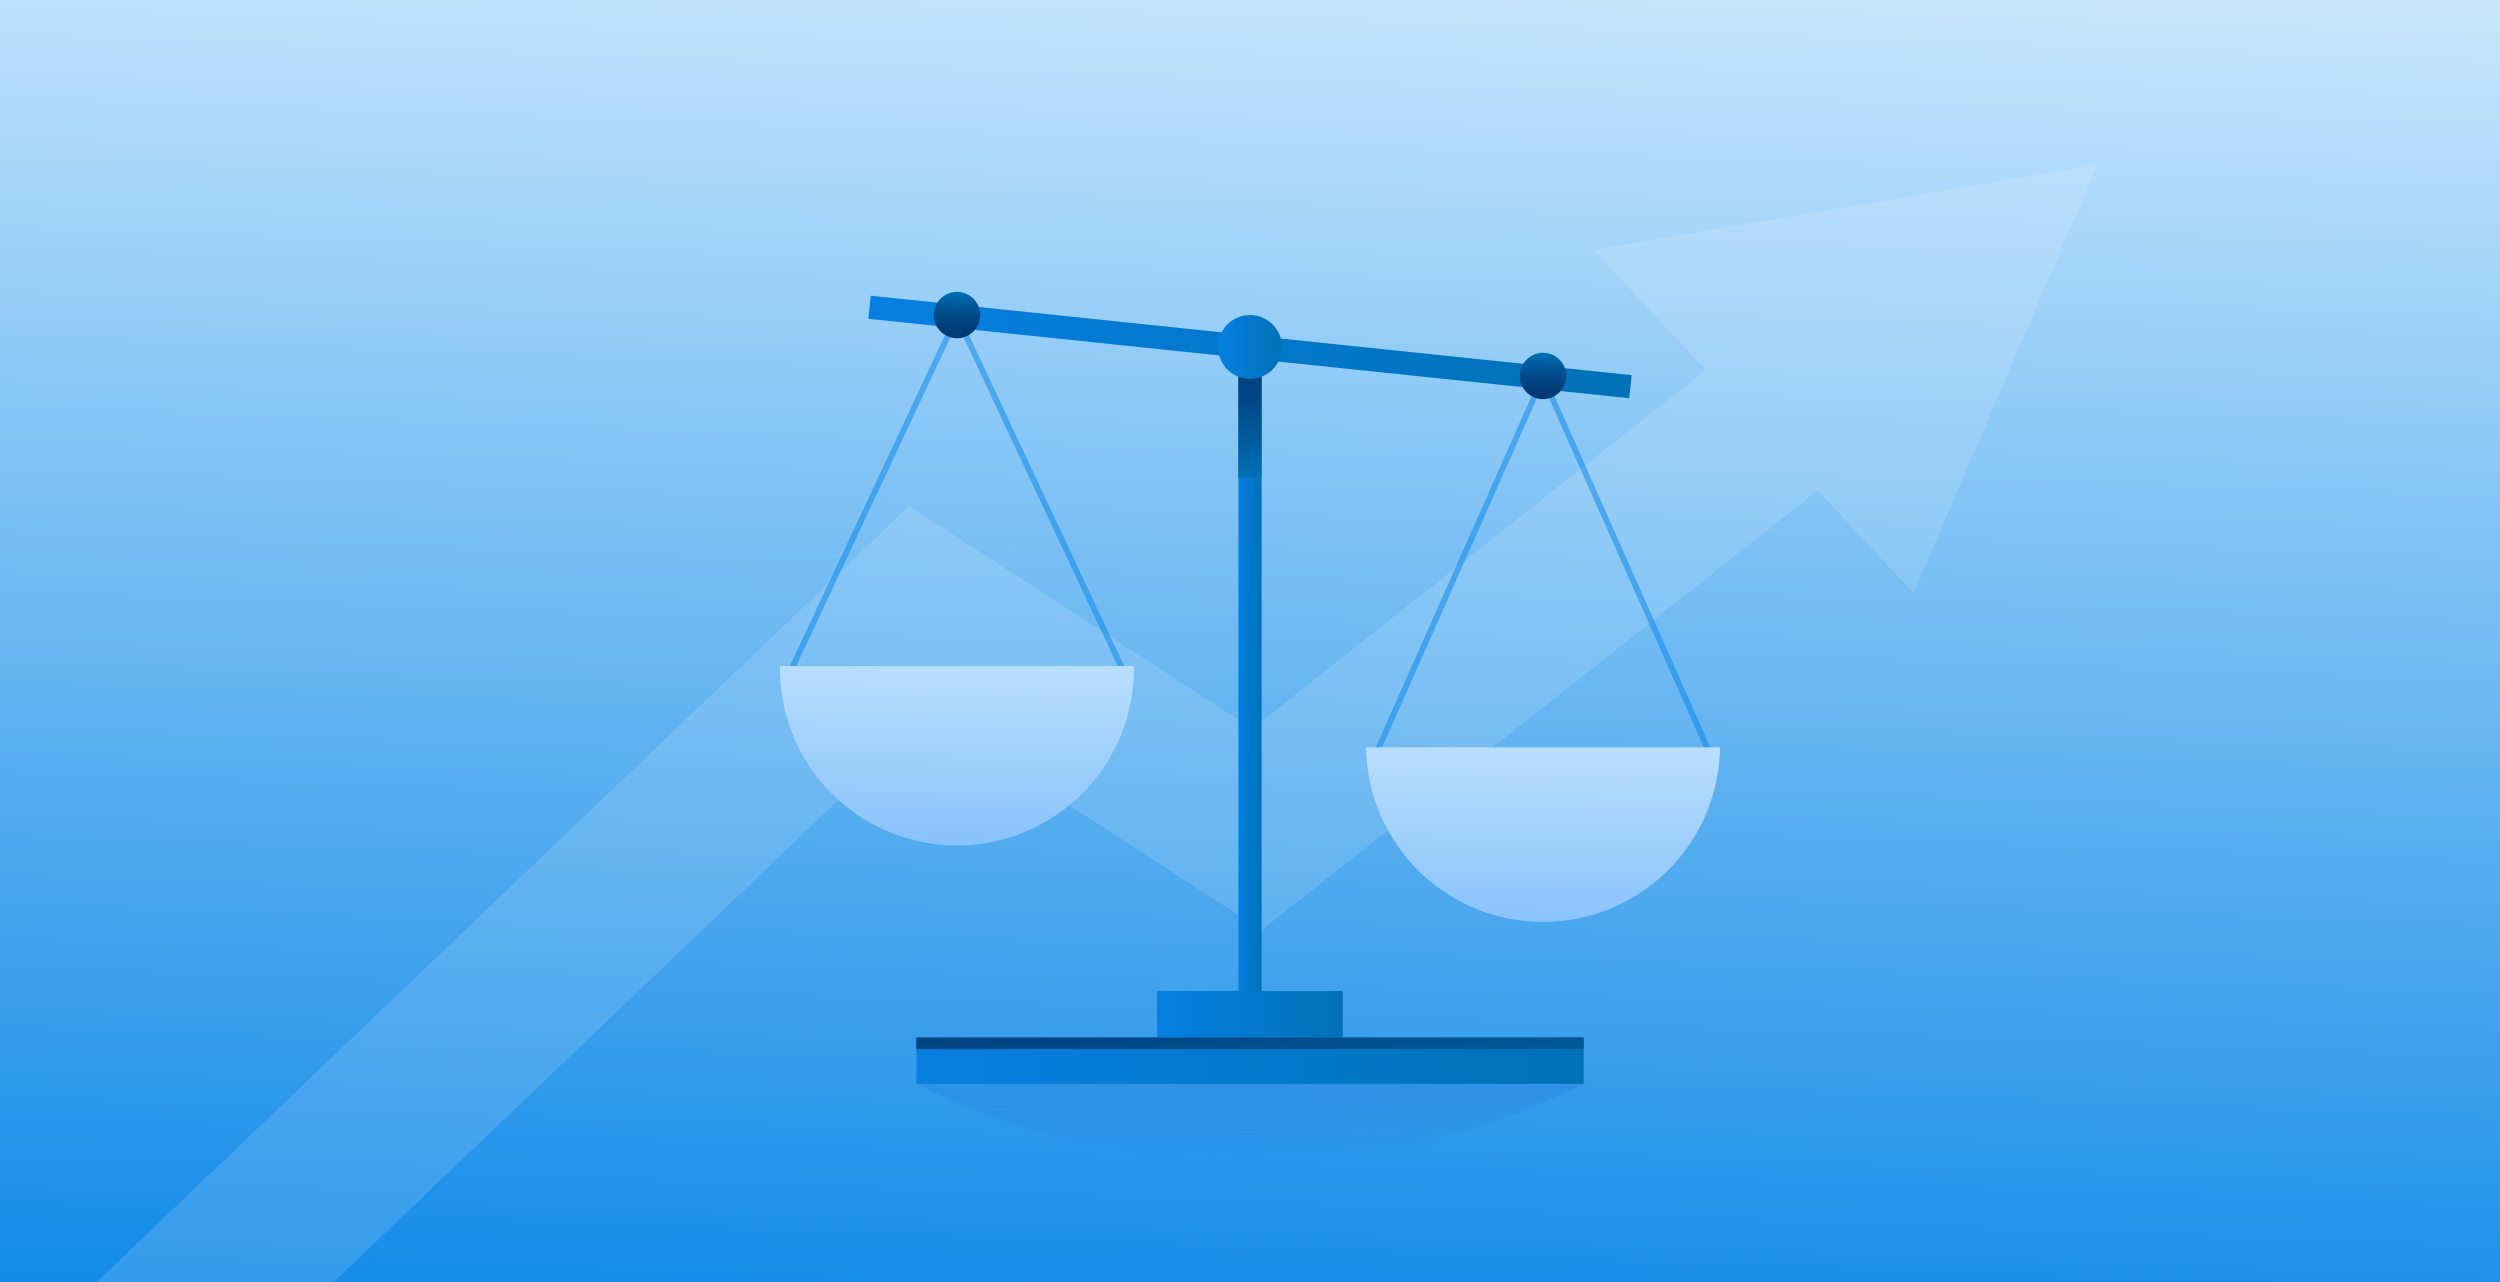 <svg xmlns="http://www.w3.org/2000/svg" xmlns:xlink="http://www.w3.org/1999/xlink" viewBox="0 0 780 400"><rect x="0" y="0" width="780" height="400" fill="#333333" stroke="none"/><defs><style>.cls-1{fill:none;}.cls-2{clip-path:url(#clip-path);}.cls-3{fill:url(#linear-gradient);}.cls-4{opacity:0.13;}.cls-5{fill:#fff;}.cls-6{fill:url(#linear-gradient-2);}.cls-7{fill:url(#linear-gradient-3);}.cls-8{fill:url(#linear-gradient-4);}.cls-9{fill:#0082e6;opacity:0.48;}.cls-10{fill:url(#linear-gradient-5);}.cls-11{fill:url(#linear-gradient-6);}.cls-12{fill:url(#linear-gradient-7);}.cls-13{fill:url(#linear-gradient-8);}.cls-14{fill:url(#linear-gradient-9);}.cls-15{fill:url(#linear-gradient-10);}.cls-16{fill:url(#linear-gradient-11);}.cls-17{fill:url(#linear-gradient-12);}.cls-18{fill:url(#linear-gradient-13);}</style><clipPath id="clip-path"><rect id="Rectangle_3643" data-name="Rectangle 3643" class="cls-1" width="780" height="400"/></clipPath><linearGradient id="linear-gradient" x1="399.28" y1="-56.85" x2="380.7" y2="457.21" gradientUnits="userSpaceOnUse"><stop offset="0" stop-color="#dbf0ff"/><stop offset="1" stop-color="#0082e6"/></linearGradient><linearGradient id="linear-gradient-2" x1="285.9" y1="330.93" x2="494.1" y2="330.93" gradientUnits="userSpaceOnUse"><stop offset="0" stop-color="#067fe1"/><stop offset="1" stop-color="#0071b7"/></linearGradient><linearGradient id="linear-gradient-3" x1="361.03" y1="316.44" x2="418.97" y2="316.44" xlink:href="#linear-gradient-2"/><linearGradient id="linear-gradient-4" x1="386.38" y1="206.92" x2="393.62" y2="206.92" gradientTransform="translate(183.08 596.92) rotate(-90)" xlink:href="#linear-gradient-2"/><linearGradient id="linear-gradient-5" x1="270.92" y1="108.25" x2="509.08" y2="108.25" gradientTransform="translate(789.13 175.42) rotate(174.04)" xlink:href="#linear-gradient-2"/><linearGradient id="linear-gradient-6" x1="386.12" y1="290.69" x2="393.66" y2="358.26" gradientUnits="userSpaceOnUse"><stop offset="0" stop-color="#003974"/><stop offset="0.22" stop-color="#003d79"/><stop offset="0.49" stop-color="#004a88"/><stop offset="0.79" stop-color="#005fa1"/><stop offset="1" stop-color="#0071b7"/></linearGradient><linearGradient id="linear-gradient-7" x1="390" y1="104.63" x2="390" y2="148.99" gradientTransform="translate(263.19 516.81) rotate(-90)" xlink:href="#linear-gradient-6"/><linearGradient id="linear-gradient-8" x1="380.04" y1="108.25" x2="399.96" y2="108.25" xlink:href="#linear-gradient-2"/><linearGradient id="linear-gradient-9" x1="481.69" y1="209.66" x2="480.47" y2="318.39" gradientUnits="userSpaceOnUse"><stop offset="0" stop-color="#cceafd"/><stop offset="1" stop-color="#6fb4fa"/></linearGradient><linearGradient id="linear-gradient-10" x1="298.84" y1="184.32" x2="297.62" y2="293.04" xlink:href="#linear-gradient-9"/><linearGradient id="linear-gradient-11" x1="298.58" y1="91.05" x2="298.58" y2="105.54" gradientUnits="userSpaceOnUse"><stop offset="0" stop-color="#0071b7"/><stop offset="0.21" stop-color="#005fa1"/><stop offset="0.51" stop-color="#004a88"/><stop offset="0.78" stop-color="#003d79"/><stop offset="1" stop-color="#003974"/></linearGradient><linearGradient id="linear-gradient-12" x1="481.42" y1="110.06" x2="481.42" y2="124.55" xlink:href="#linear-gradient-11"/><linearGradient id="linear-gradient-13" x1="390" y1="361.53" x2="390" y2="338.63" gradientUnits="userSpaceOnUse"><stop offset="0" stop-color="#196ad2" stop-opacity="0"/><stop offset="1" stop-color="#196ad2" stop-opacity="0.2"/></linearGradient></defs><g id="Layer_5" data-name="Layer 5"><g class="cls-2"><g id="Group_4010" data-name="Group 4010"><rect id="Rectangle_3643-2" data-name="Rectangle 3643" class="cls-3" width="780" height="400"/></g><g id="Group_4010-2" data-name="Group 4010"><rect id="Rectangle_3643-3" data-name="Rectangle 3643" class="cls-1" width="780" height="400"/></g><g id="Group_4010-3" data-name="Group 4010"><rect id="Rectangle_3643-4" data-name="Rectangle 3643" class="cls-1" width="780" height="400"/></g><g class="cls-4"><polygon class="cls-5" points="654.34 51.45 630.95 105.9 596.99 184.96 567.13 152.92 393.62 290.12 289.72 222.68 47.1 454.39 11.88 417.51 283.66 157.94 390.69 227.42 532.25 115.49 497.28 77.98 595.93 61.32 654.34 51.45"/><polygon class="cls-5" points="654.34 51.45 630.95 105.9 596.99 184.96 567.13 152.92 393.62 290.12 289.72 222.68 47.1 454.39 11.88 417.51 283.66 157.94 390.69 227.42 532.25 115.49 497.28 77.98 595.93 61.32 654.34 51.45"/></g><rect class="cls-6" x="285.9" y="323.69" width="208.19" height="14.48"/><rect class="cls-7" x="361.03" y="309.2" width="57.93" height="14.48"/><rect class="cls-8" x="287.71" y="203.3" width="204.57" height="7.24" transform="translate(596.92 -183.08) rotate(90)"/><polygon class="cls-9" points="349.35 209.11 298.58 100.86 247.8 209.11 246.16 208.34 298.58 96.59 350.99 208.34 349.35 209.11"/><polygon class="cls-9" points="532.19 234.44 481.42 119.97 430.65 234.44 429 233.71 481.42 115.5 533.85 233.71 532.19 234.44"/><rect class="cls-10" x="270.65" y="104.63" width="238.7" height="7.24" transform="translate(766.65 256.42) rotate(-174.04)"/><rect class="cls-11" x="285.9" y="323.69" width="208.19" height="3.62"/><rect class="cls-12" x="367.82" y="123.19" width="44.35" height="7.24" transform="translate(516.81 -263.19) rotate(90)"/><circle class="cls-13" cx="390" cy="108.25" r="9.96"/><path class="cls-14" d="M426.21,233.17a55.22,55.22,0,0,0,110.43,0Z"/><path class="cls-15" d="M243.36,207.82a55.22,55.22,0,1,0,110.43,0Z"/><circle class="cls-16" cx="298.58" cy="98.29" r="7.24"/><circle class="cls-17" cx="481.42" cy="117.3" r="7.24"/><path class="cls-18" d="M285.9,338.17a233.92,233.92,0,0,0,208.2,0Z"/></g></g></svg>